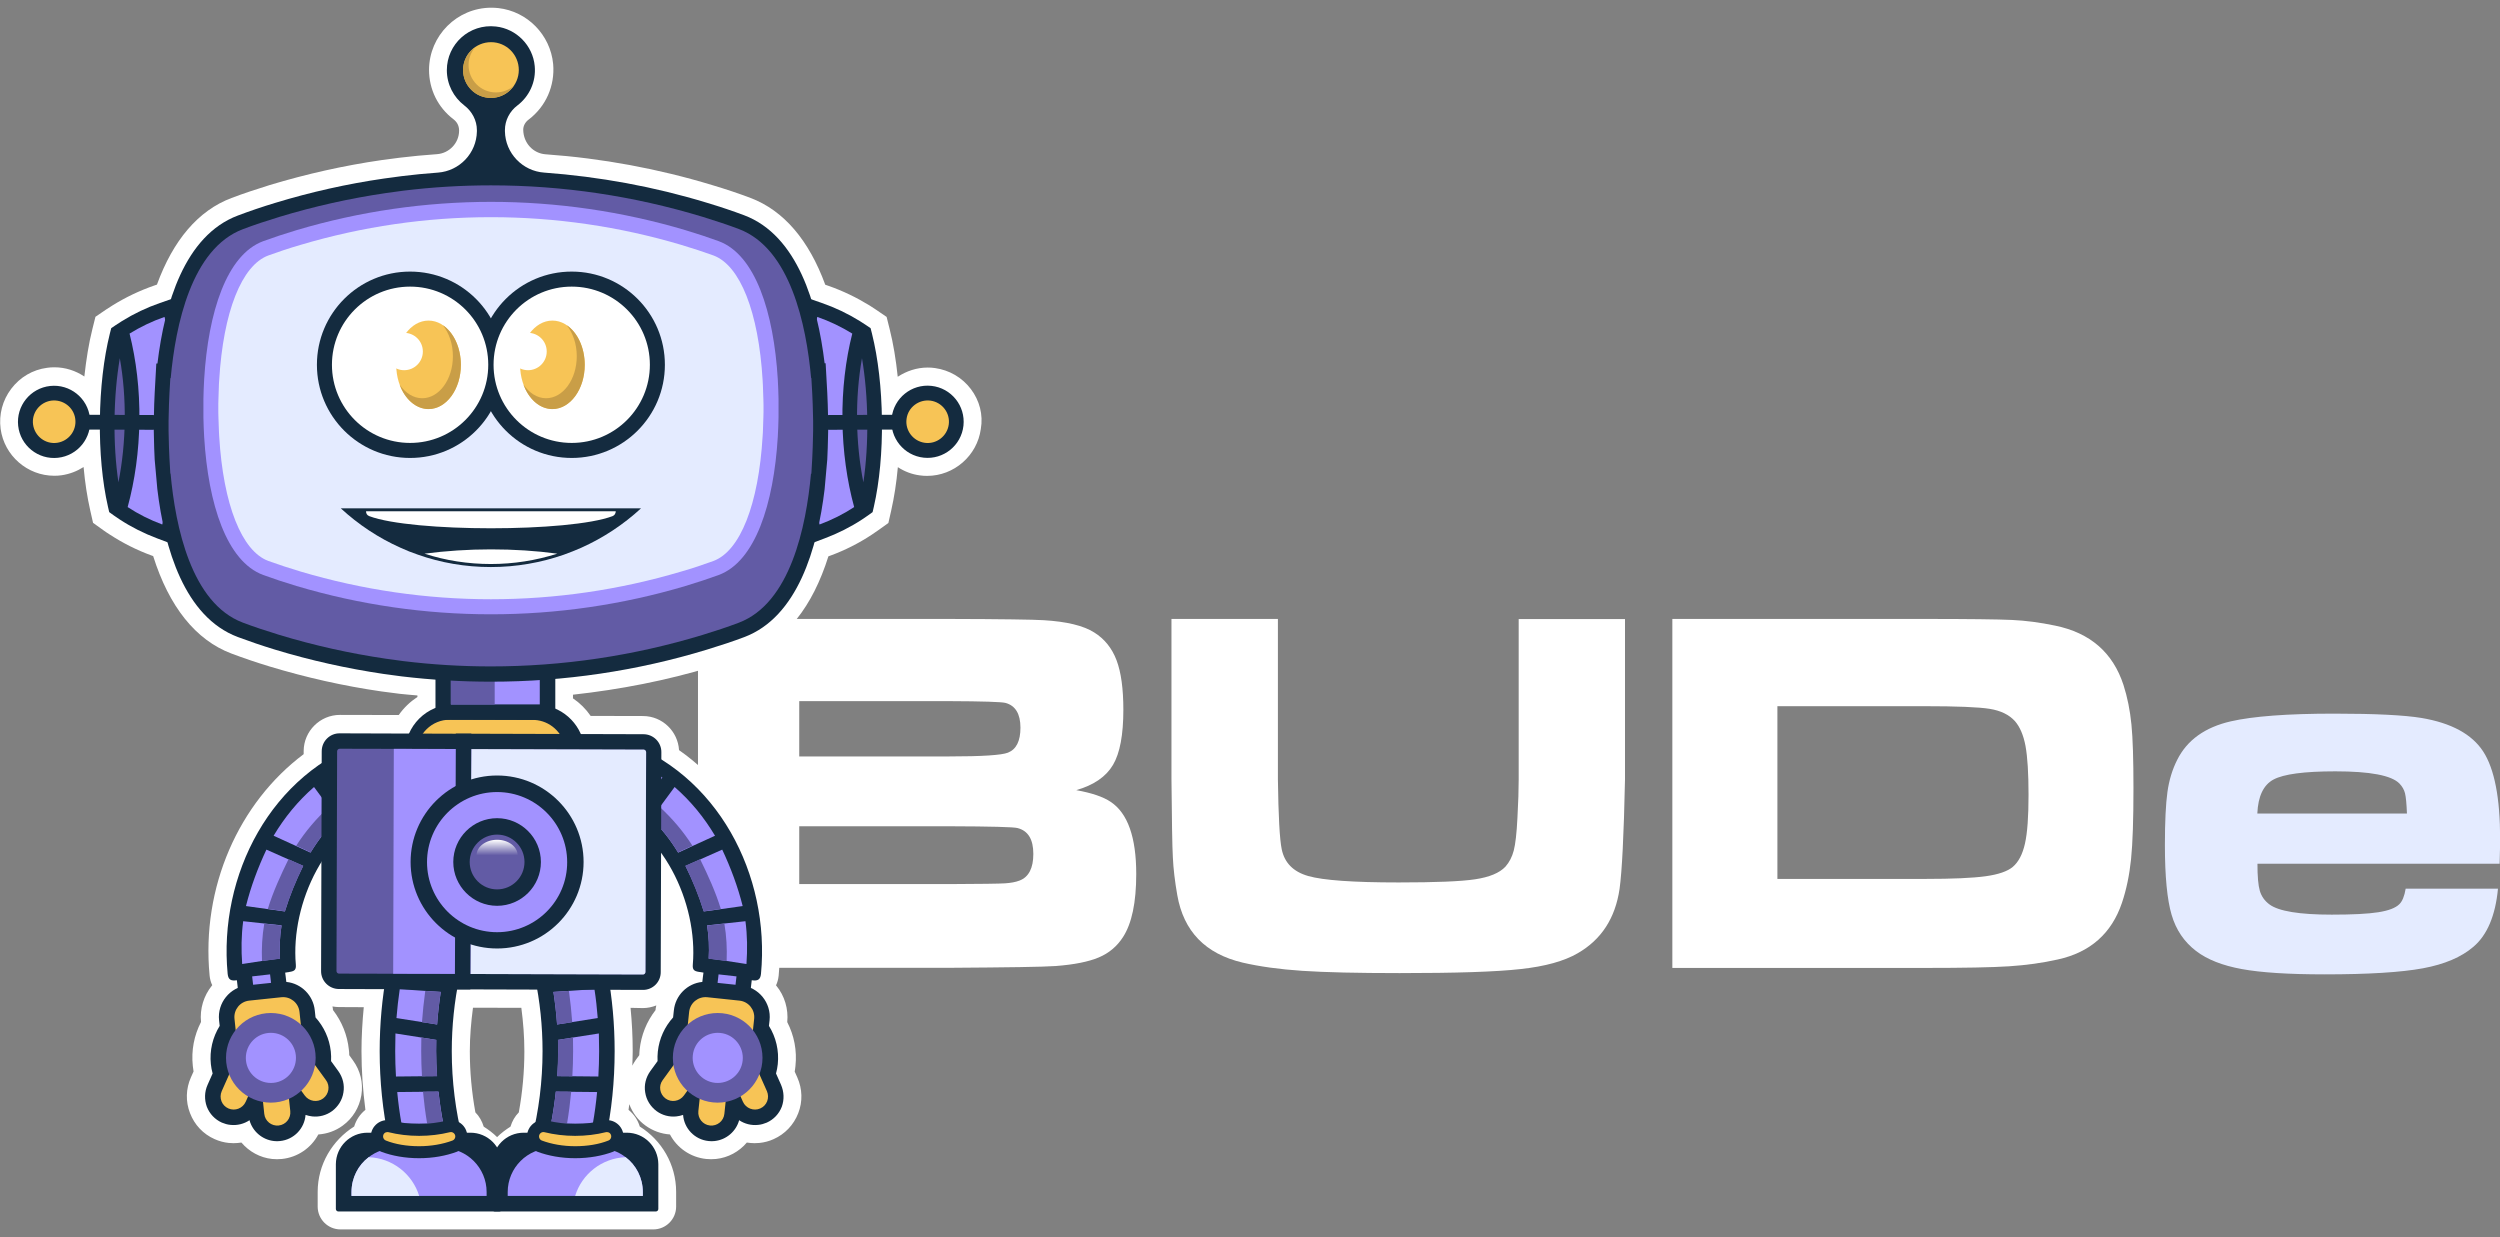 <svg width="198" height="98" viewBox="0 0 198 98" fill="none" xmlns="http://www.w3.org/2000/svg">
<rect x="0" y="0" width="198" height="98" fill="#808080" stroke="none"/>
<path d="M55.28 76.66V49.02H75.14C79.36 49.03 81.88 49.07 82.67 49.12C84.48 49.23 85.81 49.55 86.66 50.09C87.48 50.6 88.07 51.34 88.43 52.29C88.79 53.24 88.97 54.55 88.97 56.21C88.97 58.19 88.7 59.65 88.15 60.58C87.6 61.51 86.63 62.18 85.24 62.58C86.47 62.8 87.38 63.11 87.97 63.51C89.32 64.41 89.99 66.32 89.99 69.22C89.99 71.48 89.64 73.14 88.94 74.22C88.47 74.95 87.83 75.49 87.02 75.83C86.21 76.17 85.07 76.4 83.6 76.51C82.64 76.58 79.84 76.62 75.2 76.65H55.28V76.66ZM63.3 59.91H75.17C77.78 59.91 79.33 59.81 79.83 59.61C80.49 59.35 80.82 58.69 80.82 57.63C80.82 56.54 80.42 55.88 79.63 55.67C79.32 55.59 77.83 55.54 75.18 55.53H63.3V59.91ZM63.3 70.02H75.21C77.68 70.01 79.15 69.99 79.6 69.96C80.06 69.93 80.44 69.86 80.75 69.74C81.48 69.46 81.84 68.75 81.84 67.63C81.84 66.47 81.42 65.79 80.58 65.58C80.28 65.5 78.49 65.45 75.19 65.44H63.3V70.02Z" fill="white"/>
<path d="M92.79 49.02H101.21V61.72C101.25 64.64 101.35 66.48 101.51 67.25C101.73 68.33 102.42 69.04 103.61 69.38C104.79 69.72 107.18 69.89 110.77 69.89C113.69 69.89 115.71 69.81 116.83 69.64C117.96 69.47 118.76 69.14 119.23 68.64C119.54 68.29 119.76 67.86 119.89 67.36C120.02 66.86 120.12 66 120.18 64.79C120.25 63.55 120.28 62.53 120.28 61.73V49.03H128.7V61.73C128.61 66.14 128.46 69.03 128.27 70.4C127.93 72.72 126.83 74.42 124.95 75.5C123.88 76.12 122.38 76.54 120.43 76.75C118.49 76.97 115.29 77.07 110.85 77.07C107.52 77.07 104.94 77.01 103.14 76.89C101.33 76.77 99.76 76.55 98.42 76.24C95.46 75.54 93.74 73.76 93.24 70.89C93.05 69.8 92.93 68.8 92.89 67.91C92.84 67.02 92.81 64.95 92.78 61.71V49.02H92.79Z" fill="white"/>
<path d="M132.45 76.66V49.02H152.4C155.94 49.02 158.25 49.05 159.35 49.1C160.44 49.15 161.58 49.3 162.77 49.55C165.54 50.12 167.34 51.68 168.18 54.25C168.49 55.22 168.7 56.26 168.81 57.38C168.92 58.49 168.97 60.18 168.97 62.43C168.97 64.9 168.91 66.77 168.78 68.04C168.65 69.31 168.41 70.46 168.06 71.5C167.24 73.93 165.54 75.43 162.98 75.99C161.78 76.26 160.5 76.44 159.13 76.53C157.77 76.62 155.53 76.66 152.43 76.66H132.45ZM140.76 69.61H152.48C154.64 69.61 156.23 69.54 157.25 69.4C158.27 69.26 158.99 69.01 159.41 68.66C159.87 68.27 160.19 67.65 160.38 66.8C160.57 65.95 160.66 64.67 160.66 62.95C160.66 61.24 160.58 59.95 160.42 59.08C160.26 58.22 159.97 57.55 159.57 57.1C159.11 56.6 158.45 56.28 157.58 56.14C156.71 56 154.98 55.93 152.41 55.93H140.77V69.61H140.76Z" fill="white"/>
<path d="M190.53 70.38H197.84C197.64 72.51 196.99 74.05 195.9 74.98C194.95 75.8 193.62 76.37 191.89 76.69C190.16 77.01 187.57 77.17 184.11 77.17C181.26 77.17 179.07 77.03 177.55 76.75C176.02 76.47 174.82 76 173.93 75.32C172.99 74.6 172.34 73.65 171.99 72.45C171.64 71.26 171.46 69.42 171.46 66.93C171.46 65.07 171.53 63.67 171.66 62.73C171.79 61.79 172.05 60.94 172.43 60.19C173.21 58.62 174.63 57.6 176.68 57.13C178.43 56.73 181.16 56.52 184.86 56.52C188.13 56.52 190.43 56.64 191.77 56.86C194.15 57.26 195.78 58.15 196.67 59.52C197.56 60.89 198.01 63.2 198.01 66.43C198.01 66.74 198 67.4 197.97 68.41H178.79C178.79 69.41 178.85 70.12 178.98 70.56C179.11 70.99 179.36 71.35 179.74 71.63C180.47 72.17 182.12 72.44 184.68 72.44C186.31 72.44 187.54 72.38 188.36 72.25C189.18 72.12 189.73 71.91 190.03 71.61C190.26 71.39 190.43 70.98 190.53 70.38ZM190.63 64.43C190.6 63.66 190.55 63.13 190.48 62.84C190.41 62.55 190.26 62.29 190.04 62.06C189.41 61.41 187.71 61.09 184.96 61.09C182.49 61.09 180.86 61.31 180.06 61.74C179.26 62.17 178.84 63.07 178.78 64.43H190.63Z" fill="#E4EBFF"/>
<path d="M76.89 30.81C76.2 29.9 75.19 29.31 74.05 29.15C73.86 29.12 73.66 29.11 73.47 29.11C72.6 29.11 71.79 29.39 71.1 29.84C70.96 28.49 70.75 27.21 70.46 26.06L70.22 25.1L69.4 24.54C69.23 24.42 69.05 24.31 68.88 24.2C67.84 23.56 66.74 23.03 65.59 22.63L65.36 22.55C64.07 19.03 62.08 16.68 59.45 15.68C58.53 15.33 57.51 14.99 56.41 14.66C52.13 13.36 47.69 12.54 43.21 12.22C42.23 12.15 41.45 11.33 41.44 10.27C41.44 9.97 41.6 9.67 41.87 9.47C43.24 8.43 43.96 6.79 43.81 5.07C43.59 2.76 41.77 0.9 39.47 0.64C39.28 0.62 39.09 0.61 38.91 0.61C36.2 0.61 33.99 2.82 33.98 5.53C33.98 7.08 34.68 8.51 35.92 9.45C36.19 9.66 36.35 9.94 36.36 10.31V10.37C36.35 11.33 35.58 12.14 34.61 12.21C33.63 12.28 32.64 12.37 31.66 12.49C31.18 12.55 30.69 12.61 30.22 12.68C27.24 13.11 24.27 13.78 21.38 14.65C20.29 14.99 19.26 15.33 18.34 15.68C15.7 16.67 13.71 19.03 12.43 22.54L12.2 22.62C11.05 23.02 9.94 23.55 8.91 24.19C8.74 24.3 8.56 24.41 8.38 24.53L7.56 25.09L7.32 26.05C7.03 27.2 6.83 28.47 6.68 29.82C5.99 29.36 5.18 29.09 4.31 29.09C4.12 29.09 3.92 29.1 3.73 29.13C2.59 29.28 1.59 29.87 0.89 30.79C0.2 31.7 -0.1 32.83 0.05 33.97C0.34 36.09 2.17 37.68 4.3 37.68C4.49 37.68 4.69 37.67 4.88 37.64C5.51 37.55 6.1 37.32 6.62 36.99C6.73 38.22 6.91 39.38 7.15 40.44L7.37 41.41L8.18 41.99C8.35 42.11 8.52 42.23 8.7 42.34C9.73 43.01 10.82 43.56 11.96 43.98L12.13 44.04C13.39 48.04 15.49 50.69 18.33 51.76C19.23 52.1 20.25 52.45 21.37 52.79C24.25 53.66 27.22 54.33 30.2 54.76C30.62 54.82 31.08 54.88 31.66 54.95C32.12 55.01 32.59 55.03 33.06 55.08V55.2C32.48 55.58 31.98 56.06 31.58 56.63L26.92 56.62C25.35 56.62 24.06 57.9 24.05 59.48V59.73C18.93 63.57 15.93 70.24 16.6 77.26C16.63 77.55 16.7 77.81 16.81 78.03C16.81 78.04 16.8 78.04 16.79 78.05C16.13 78.87 15.82 79.89 15.92 80.94C15.37 82.01 15.14 83.2 15.27 84.42C15.29 84.57 15.31 84.72 15.33 84.86L15.12 85.33C14.72 86.23 14.69 87.24 15.05 88.16C15.4 89.08 16.09 89.82 17 90.22C17.36 90.38 17.73 90.48 18.11 90.52C18.24 90.53 18.37 90.54 18.5 90.54C18.71 90.54 18.91 90.52 19.12 90.49C19.73 91.21 20.6 91.69 21.55 91.79C21.68 91.8 21.81 91.81 21.94 91.81C22.07 91.81 22.2 91.8 22.33 91.79C23.58 91.66 24.65 90.91 25.21 89.85C25.91 89.8 26.57 89.57 27.14 89.15C27.94 88.57 28.46 87.71 28.62 86.74C28.78 85.76 28.54 84.79 27.96 83.99L27.66 83.57C27.66 83.42 27.65 83.28 27.63 83.13C27.51 81.98 27.08 80.91 26.37 79.99L26.36 79.86C26.35 79.81 26.34 79.76 26.33 79.71C26.5 79.74 26.67 79.76 26.84 79.76L28.81 79.77C28.7 80.93 28.63 82.09 28.63 83.25C28.63 84.81 28.74 86.36 28.94 87.9C28.52 88.24 28.21 88.69 28.05 89.22C26.32 90.31 25.16 92.22 25.16 94.4V95.56C25.16 96.56 25.97 97.37 26.97 97.37H39.34H39.37H51.74C52.74 97.37 53.55 96.56 53.55 95.56V94.4C53.55 92.21 52.39 90.3 50.67 89.22C50.51 88.69 50.2 88.24 49.78 87.9C49.8 87.75 49.82 87.6 49.84 87.45C50.09 88.13 50.53 88.72 51.13 89.15C51.7 89.56 52.36 89.8 53.06 89.85C53.62 90.91 54.68 91.66 55.93 91.79C56.06 91.8 56.19 91.81 56.32 91.81C56.45 91.81 56.58 91.8 56.71 91.79C57.67 91.69 58.54 91.21 59.15 90.49C59.35 90.52 59.56 90.54 59.77 90.54C59.9 90.54 60.03 90.53 60.16 90.52C60.54 90.48 60.92 90.38 61.27 90.22C62.17 89.82 62.86 89.09 63.22 88.17C63.58 87.25 63.55 86.24 63.15 85.34L62.94 84.87C62.96 84.73 62.99 84.58 63 84.43C63.13 83.21 62.9 82.02 62.35 80.95C62.45 79.91 62.15 78.88 61.48 78.06C61.48 78.05 61.47 78.05 61.46 78.04C61.57 77.81 61.64 77.55 61.67 77.27C62.36 70.05 59.17 63.18 53.78 59.41C53.69 57.92 52.46 56.72 50.94 56.71L46.78 56.7C46.4 56.15 45.93 55.68 45.38 55.31V55.02C49.1 54.61 52.78 53.9 56.37 52.81C57.49 52.47 58.51 52.12 59.41 51.78C62.25 50.71 64.35 48.07 65.61 44.06L65.78 44C66.92 43.58 68.01 43.03 69.04 42.35C69.21 42.24 69.38 42.12 69.55 42L70.36 41.42L70.58 40.45C70.82 39.39 71 38.23 71.11 37C71.63 37.34 72.22 37.57 72.85 37.65C73.05 37.68 73.24 37.69 73.43 37.69C75.56 37.69 77.39 36.09 77.68 33.98C77.88 32.85 77.58 31.72 76.89 30.81ZM41.09 88.1C40.78 88.41 40.56 88.8 40.43 89.23C40.05 89.47 39.69 89.74 39.37 90.06C39.05 89.74 38.69 89.47 38.31 89.23C38.18 88.8 37.96 88.41 37.65 88.1C37.36 86.5 37.21 84.88 37.21 83.26C37.21 82.1 37.31 80.95 37.46 79.81L41.29 79.82C41.44 80.96 41.53 82.11 41.53 83.26C41.53 84.88 41.38 86.5 41.09 88.1ZM50.91 79.84C51.29 79.84 51.65 79.76 51.98 79.63C51.97 79.71 51.94 79.79 51.93 79.87L51.92 80C51.21 80.91 50.78 81.99 50.66 83.13C50.64 83.28 50.64 83.43 50.63 83.57L50.33 83.98C50.23 84.11 50.16 84.26 50.08 84.4C50.09 84.01 50.11 83.63 50.11 83.24C50.11 82.1 50.05 80.96 49.94 79.82L50.91 79.84Z" fill="white"/>
<path d="M47.56 63.87C52.5 65.48 55.29 71.56 54.87 76.4C54.84 76.79 54.96 76.91 55.33 76.97C56.66 77.16 58.24 77.49 59.58 77.64C59.98 77.69 60.22 77.62 60.27 77.13C61.01 69.34 56.86 61.19 49.09 58.6C47.88 58.2 46.03 59.02 45.68 60.43C45.33 61.84 46.21 63.43 47.56 63.87Z" fill="#142B3F"/>
<path d="M59.12 76.35C59.2 75.21 59.19 74.1 59.04 72.96C58.51 73.02 57.89 73.08 57.38 73.14C56.87 73.2 56.48 73.24 56 73.29C56.14 74.17 56.18 75.03 56.13 75.92C56.62 75.98 57.06 76.03 57.56 76.11C58.06 76.19 58.61 76.27 59.12 76.35Z" fill="#A292FF"/>
<path d="M56.63 66.19C55.75 64.72 54.72 63.46 53.43 62.33C53.09 62.8 52.59 63.47 52.28 63.89C51.97 64.31 51.86 64.47 51.58 64.84C52.42 65.65 53.1 66.53 53.71 67.53C54.15 67.33 54.4 67.21 54.88 66.99C55.37 66.76 56.1 66.43 56.63 66.19Z" fill="#A292FF"/>
<path d="M58.82 71.76C58.43 70.21 57.88 68.74 57.2 67.29C56.67 67.52 55.97 67.84 55.49 68.05C55.01 68.27 54.74 68.38 54.29 68.58C54.87 69.75 55.36 70.94 55.74 72.19C56.23 72.12 56.6 72.07 57.11 72C57.62 71.93 58.28 71.84 58.82 71.76Z" fill="#A292FF"/>
<path d="M52.46 61.58C51.3 60.79 50.09 60.22 48.76 59.76C48.75 59.75 48.73 59.75 48.71 59.75C47.81 59.6 47.18 59.96 46.83 60.8V60.81C46.69 61.71 47.05 62.34 47.89 62.69C47.93 62.7 47.99 62.72 48.03 62.73C48.99 63.04 49.84 63.47 50.65 64.06C50.92 63.7 51.04 63.53 51.34 63.11C51.65 62.69 52.13 62.04 52.46 61.58Z" fill="#A292FF"/>
<path d="M50.66 64.04C50.88 63.73 51.11 63.43 51.33 63.12C49.96 62.1 48.51 61.37 46.89 60.81C46.87 60.8 46.85 60.8 46.83 60.79C46.69 61.69 47.05 62.32 47.89 62.67C47.93 62.68 47.99 62.7 48.03 62.71C49 63.03 49.83 63.46 50.66 64.04Z" fill="#625BA5"/>
<path d="M53.7 67.51C54.08 67.33 54.46 67.16 54.84 66.98C54.1 65.83 53.25 64.83 52.24 63.9C52.02 64.21 51.79 64.51 51.57 64.82C52.41 65.64 53.09 66.52 53.7 67.51Z" fill="#625BA5"/>
<path d="M55.73 72.18C56.18 72.11 56.64 72.06 57.09 71.99C56.67 70.62 56.08 69.34 55.45 68.05C55.06 68.22 54.67 68.4 54.28 68.57C54.85 69.74 55.34 70.94 55.73 72.18Z" fill="#625BA5"/>
<path d="M57.55 76.12C57.59 75.12 57.54 74.14 57.37 73.15C56.91 73.2 56.46 73.26 56 73.3C56.14 74.18 56.18 75.04 56.12 75.93C56.6 75.99 57.08 76.05 57.55 76.12Z" fill="#625BA5"/>
<path d="M55.8 76.38C55.71 77.03 55.63 77.67 55.56 78.32C56.84 78.45 58.13 78.6 59.41 78.75C59.48 78.07 59.57 77.4 59.65 76.73C58.37 76.6 57.08 76.47 55.8 76.38Z" fill="#142B3F"/>
<path d="M56.91 77.17C56.85 77.59 56.82 78.02 56.77 78.45C57.24 78.5 57.72 78.55 58.19 78.61C58.24 78.18 58.27 77.75 58.33 77.33C57.86 77.27 57.38 77.22 56.91 77.17Z" fill="#A292FF"/>
<path d="M61.86 85.92L61.46 85.02C61.53 84.78 61.57 84.53 61.6 84.28C61.71 83.21 61.46 82.15 60.9 81.25L60.95 80.81C61.1 79.43 60.09 78.18 58.7 78.04L56.14 77.77C55.96 77.75 55.78 77.75 55.61 77.77C54.43 77.89 53.49 78.84 53.37 80.02L53.31 80.58C52.65 81.31 52.21 82.25 52.1 83.28C52.07 83.54 52.07 83.79 52.08 84.04C51.77 84.47 51.5 84.84 51.5 84.84C51.15 85.33 51 85.93 51.1 86.52C51.19 87.12 51.52 87.64 52 88C52.45 88.33 53.01 88.48 53.57 88.42C53.75 88.4 53.93 88.36 54.1 88.3C54.18 89.37 55.02 90.26 56.12 90.37C56.28 90.39 56.44 90.39 56.6 90.37C57.53 90.27 58.3 89.6 58.54 88.72C58.97 89.01 59.5 89.15 60.05 89.09C60.29 89.07 60.51 89 60.73 88.91C61.28 88.66 61.7 88.22 61.92 87.65C62.12 87.09 62.1 86.48 61.86 85.92Z" fill="#142B3F"/>
<path d="M60.74 86.42L59.64 83.95L59.37 84.07L59.73 80.68C59.8 79.97 59.29 79.33 58.57 79.25L56.01 78.98C55.3 78.91 54.66 79.42 54.58 80.14L54.23 83.47L54.07 83.36L52.48 85.55C52.14 86.01 52.25 86.66 52.71 87C53.17 87.34 53.82 87.23 54.16 86.77L55.66 84.71L55.31 88C55.25 88.57 55.66 89.08 56.23 89.14C56.8 89.2 57.31 88.79 57.37 88.22L57.73 84.77L58.84 87.26C59.07 87.78 59.69 88.02 60.21 87.79C60.74 87.56 60.97 86.95 60.74 86.42Z" fill="#F7C456"/>
<path d="M56.84 87.33C58.801 87.33 60.39 85.741 60.39 83.78C60.39 81.819 58.801 80.23 56.84 80.23C54.879 80.23 53.29 81.819 53.29 83.78C53.29 85.741 54.879 87.33 56.84 87.33Z" fill="#625BA5"/>
<path d="M56.64 85.76C55.55 85.65 54.76 84.67 54.87 83.58C54.98 82.49 55.96 81.7 57.05 81.81C58.14 81.92 58.93 82.9 58.82 83.99C58.71 85.08 57.73 85.87 56.64 85.76Z" fill="#A292FF"/>
<path d="M30.74 63.87C25.8 65.48 23.01 71.56 23.43 76.4C23.46 76.79 23.34 76.91 22.97 76.97C21.64 77.16 20.06 77.49 18.72 77.64C18.32 77.69 18.08 77.62 18.03 77.13C17.29 69.34 21.44 61.19 29.21 58.6C30.42 58.2 32.27 59.02 32.62 60.43C32.97 61.84 32.09 63.43 30.74 63.87Z" fill="#142B3F"/>
<path d="M19.18 76.35C19.1 75.21 19.11 74.1 19.26 72.96C19.79 73.02 20.41 73.08 20.92 73.14C21.43 73.2 21.82 73.24 22.3 73.29C22.16 74.17 22.12 75.03 22.17 75.92C21.68 75.98 21.24 76.03 20.74 76.11C20.24 76.19 19.69 76.27 19.18 76.35Z" fill="#A292FF"/>
<path d="M21.67 66.19C22.55 64.72 23.58 63.46 24.87 62.33C25.21 62.8 25.71 63.47 26.02 63.89C26.33 64.31 26.44 64.47 26.72 64.84C25.88 65.65 25.2 66.53 24.59 67.53C24.15 67.33 23.9 67.21 23.42 66.99C22.93 66.76 22.2 66.43 21.67 66.19Z" fill="#A292FF"/>
<path d="M19.48 71.76C19.87 70.21 20.42 68.74 21.1 67.29C21.63 67.52 22.33 67.84 22.81 68.05C23.29 68.27 23.56 68.38 24.01 68.58C23.43 69.75 22.94 70.94 22.56 72.19C22.07 72.12 21.7 72.07 21.19 72C20.68 71.93 20.02 71.84 19.48 71.76Z" fill="#A292FF"/>
<path d="M25.83 61.58C26.99 60.79 28.2 60.22 29.53 59.76C29.54 59.75 29.56 59.75 29.58 59.75C30.48 59.6 31.11 59.96 31.46 60.8V60.81C31.6 61.71 31.24 62.34 30.4 62.69C30.36 62.7 30.3 62.72 30.26 62.73C29.3 63.04 28.45 63.47 27.64 64.06C27.37 63.7 27.25 63.53 26.95 63.11C26.65 62.69 26.17 62.04 25.83 61.58Z" fill="#A292FF"/>
<path d="M27.64 64.04C27.42 63.73 27.19 63.43 26.97 63.12C28.34 62.1 29.79 61.37 31.41 60.81C31.43 60.8 31.45 60.8 31.47 60.79C31.61 61.69 31.25 62.32 30.41 62.67C30.37 62.68 30.31 62.7 30.27 62.71C29.3 63.03 28.46 63.46 27.64 64.04Z" fill="#625BA5"/>
<path d="M24.6 67.51C24.22 67.33 23.84 67.16 23.46 66.98C24.2 65.83 25.05 64.83 26.06 63.9C26.28 64.21 26.51 64.51 26.73 64.82C25.89 65.64 25.21 66.52 24.6 67.51Z" fill="#625BA5"/>
<path d="M22.57 72.18C22.12 72.11 21.66 72.06 21.21 71.99C21.63 70.62 22.22 69.34 22.85 68.05C23.24 68.22 23.63 68.4 24.02 68.57C23.45 69.74 22.95 70.94 22.57 72.18Z" fill="#625BA5"/>
<path d="M20.75 76.12C20.71 75.12 20.76 74.14 20.93 73.15C21.39 73.2 21.84 73.26 22.3 73.3C22.16 74.18 22.12 75.04 22.18 75.93C21.69 75.99 21.22 76.05 20.75 76.12Z" fill="#625BA5"/>
<path d="M22.5 76.38C22.59 77.03 22.67 77.67 22.74 78.32C21.46 78.45 20.17 78.6 18.89 78.75C18.82 78.07 18.73 77.4 18.65 76.73C19.93 76.6 21.22 76.47 22.5 76.38Z" fill="#142B3F"/>
<path d="M21.39 77.17C21.45 77.59 21.48 78.02 21.53 78.45C21.06 78.5 20.58 78.55 20.11 78.61C20.06 78.18 20.03 77.75 19.97 77.33C20.44 77.27 20.92 77.22 21.39 77.17Z" fill="#A292FF"/>
<path d="M16.44 85.92L16.84 85.02C16.77 84.78 16.73 84.53 16.7 84.28C16.59 83.21 16.84 82.15 17.4 81.25L17.35 80.81C17.2 79.43 18.21 78.18 19.6 78.04L22.16 77.77C22.34 77.75 22.52 77.75 22.69 77.77C23.87 77.89 24.81 78.84 24.93 80.02L24.99 80.58C25.65 81.31 26.09 82.25 26.2 83.28C26.23 83.54 26.23 83.79 26.22 84.04C26.53 84.47 26.8 84.84 26.8 84.84C27.15 85.33 27.3 85.93 27.2 86.52C27.11 87.12 26.78 87.64 26.3 88C25.85 88.33 25.29 88.48 24.73 88.42C24.55 88.4 24.37 88.36 24.2 88.3C24.12 89.37 23.28 90.26 22.18 90.37C22.02 90.39 21.86 90.39 21.7 90.37C20.77 90.27 20 89.6 19.76 88.72C19.33 89.01 18.8 89.15 18.25 89.09C18.01 89.07 17.79 89 17.57 88.91C17.02 88.66 16.6 88.22 16.38 87.65C16.18 87.09 16.19 86.48 16.44 85.92Z" fill="#142B3F"/>
<path d="M17.56 86.42L18.66 83.95L18.93 84.07L18.57 80.68C18.5 79.97 19.01 79.33 19.73 79.25L22.29 78.98C23 78.91 23.64 79.42 23.72 80.14L24.07 83.47L24.23 83.36L25.82 85.55C26.16 86.01 26.05 86.66 25.59 87C25.13 87.34 24.48 87.23 24.14 86.77L22.64 84.71L22.99 88C23.05 88.57 22.64 89.08 22.07 89.14C21.5 89.2 20.99 88.79 20.93 88.22L20.57 84.77L19.46 87.26C19.23 87.78 18.61 88.02 18.09 87.79C17.56 87.56 17.33 86.95 17.56 86.42Z" fill="#F7C456"/>
<path d="M21.45 87.33C23.41 87.33 25 85.741 25 83.78C25 81.819 23.41 80.23 21.45 80.23C19.489 80.23 17.9 81.819 17.9 83.78C17.9 85.741 19.489 87.33 21.45 87.33Z" fill="#625BA5"/>
<path d="M21.66 85.76C22.75 85.65 23.54 84.67 23.43 83.58C23.32 82.49 22.34 81.7 21.25 81.81C20.16 81.92 19.37 82.9 19.48 83.99C19.59 85.08 20.57 85.87 21.66 85.76Z" fill="#A292FF"/>
<path d="M36.38 77.42C35.99 79.3 35.78 81.25 35.78 83.25C35.78 85.65 36.08 87.99 36.64 90.22H30.78C30.31 87.97 30.07 85.64 30.07 83.25C30.07 81.13 30.26 79.05 30.63 77.03L36.38 77.42Z" fill="#142B3F"/>
<path d="M31.3 83.25C31.3 83.92 31.32 84.59 31.36 85.26L33.41 85.24L34.61 85.23C34.57 84.57 34.54 83.91 34.54 83.25C34.54 82.96 34.55 82.66 34.55 82.36L33.36 82.17L31.32 81.85C31.31 82.33 31.3 82.79 31.3 83.25Z" fill="#A292FF"/>
<path d="M31.4 80.63L33.43 80.95L34.62 81.14C34.68 80.28 34.78 79.41 34.91 78.56L33.68 78.48L31.66 78.34C31.55 79.1 31.46 79.86 31.4 80.63Z" fill="#A292FF"/>
<path d="M31.46 86.49C31.54 87.33 31.65 88.17 31.8 89H35.11C34.95 88.16 34.82 87.31 34.73 86.46L33.51 86.47L31.46 86.49Z" fill="#A292FF"/>
<path d="M34.72 86.45L33.5 86.46C33.58 87.31 33.69 88.16 33.83 88.99H35.1C34.94 88.16 34.82 87.31 34.72 86.45Z" fill="#625BA5"/>
<path d="M34.62 81.14C34.68 80.28 34.78 79.41 34.91 78.56L33.68 78.48C33.57 79.3 33.48 80.12 33.42 80.96L34.62 81.14Z" fill="#625BA5"/>
<path d="M33.36 83.25C33.36 83.92 33.38 84.58 33.42 85.24L34.62 85.23C34.58 84.57 34.55 83.91 34.55 83.25C34.55 82.96 34.56 82.66 34.56 82.36L33.37 82.17C33.36 82.54 33.36 82.89 33.36 83.25Z" fill="#625BA5"/>
<path d="M29.1 89.71H37.26C38.64 89.71 39.75 90.83 39.75 92.2V95.75C39.75 95.86 39.66 95.95 39.55 95.95H26.8C26.69 95.95 26.6 95.86 26.6 95.75V92.2C26.61 90.82 27.73 89.71 29.1 89.71Z" fill="#142B3F"/>
<path d="M27.84 94.41V94.72H38.54V94.41C38.54 92.49 36.98 90.93 35.06 90.93H31.31C30.52 90.93 29.78 91.2 29.2 91.65C28.37 92.28 27.84 93.28 27.84 94.41Z" fill="#A292FF"/>
<path d="M29.37 90.01C29.37 90.55 29.7 91.03 30.2 91.22C31.05 91.54 32.08 91.73 33.19 91.73C34.3 91.73 35.32 91.54 36.18 91.22C36.68 91.03 37.01 90.54 37.01 90.01C37.01 89.16 36.21 88.54 35.39 88.75C34.72 88.92 33.97 89.01 33.19 89.01C32.4 89.01 31.66 88.92 30.99 88.75C30.16 88.55 29.37 89.17 29.37 90.01Z" fill="#142B3F"/>
<path d="M33.19 90.78C34.15 90.78 35.06 90.62 35.84 90.33C35.97 90.28 36.06 90.15 36.06 90.01C36.06 89.8 35.88 89.66 35.72 89.66C35.69 89.66 35.66 89.66 35.63 89.67C34.86 89.86 34.04 89.96 33.2 89.96C32.35 89.96 31.53 89.86 30.77 89.67C30.74 89.66 30.71 89.66 30.68 89.66C30.51 89.66 30.34 89.79 30.34 90.01C30.34 90.15 30.43 90.28 30.56 90.33C31.31 90.63 32.23 90.78 33.19 90.78Z" fill="#F7C456"/>
<path d="M27.84 94.41V94.72H33.2C32.67 92.99 31.09 91.72 29.2 91.65C28.37 92.28 27.84 93.28 27.84 94.41Z" fill="#E4EBFF"/>
<path d="M42.37 77.42C42.76 79.3 42.97 81.25 42.97 83.25C42.97 85.65 42.67 87.99 42.11 90.22H47.97C48.44 87.97 48.68 85.64 48.68 83.25C48.68 81.13 48.49 79.05 48.12 77.03L42.37 77.42Z" fill="#142B3F"/>
<path d="M47.45 83.25C47.45 83.92 47.43 84.59 47.39 85.26L45.34 85.24L44.14 85.23C44.18 84.57 44.21 83.91 44.21 83.25C44.21 82.96 44.2 82.66 44.2 82.36L45.39 82.17L47.43 81.85C47.44 82.33 47.45 82.79 47.45 83.25Z" fill="#A292FF"/>
<path d="M47.34 80.63L45.31 80.95L44.12 81.14C44.06 80.28 43.96 79.41 43.83 78.56L45.06 78.48L47.08 78.34C47.2 79.1 47.28 79.86 47.34 80.63Z" fill="#A292FF"/>
<path d="M47.29 86.49C47.21 87.33 47.1 88.17 46.95 89H43.64C43.8 88.16 43.93 87.31 44.02 86.46L45.24 86.47L47.29 86.49Z" fill="#A292FF"/>
<path d="M44.02 86.45L45.24 86.46C45.16 87.31 45.05 88.16 44.91 88.99H43.64C43.81 88.16 43.93 87.31 44.02 86.45Z" fill="#625BA5"/>
<path d="M44.12 81.14C44.06 80.28 43.96 79.41 43.83 78.56L45.06 78.48C45.17 79.3 45.26 80.12 45.32 80.96L44.12 81.14Z" fill="#625BA5"/>
<path d="M45.39 83.25C45.39 83.92 45.37 84.58 45.33 85.24L44.13 85.23C44.17 84.57 44.2 83.91 44.2 83.25C44.2 82.96 44.19 82.66 44.19 82.36L45.38 82.17C45.39 82.54 45.39 82.89 45.39 83.25Z" fill="#625BA5"/>
<path d="M49.64 89.71H41.48C40.1 89.71 38.99 90.83 38.99 92.2V95.75C38.99 95.86 39.08 95.95 39.19 95.95H51.94C52.05 95.95 52.14 95.86 52.14 95.75V92.2C52.13 90.82 51.02 89.71 49.64 89.71Z" fill="#142B3F"/>
<path d="M50.91 94.41V94.72H40.21V94.41C40.21 92.49 41.77 90.93 43.69 90.93H47.44C48.23 90.93 48.97 91.2 49.55 91.65C50.38 92.28 50.91 93.28 50.91 94.41Z" fill="#A292FF"/>
<path d="M49.38 90.01C49.38 90.55 49.05 91.03 48.55 91.22C47.7 91.54 46.67 91.73 45.56 91.73C44.45 91.73 43.43 91.54 42.57 91.22C42.07 91.03 41.74 90.54 41.74 90.01C41.74 89.16 42.54 88.54 43.36 88.75C44.03 88.92 44.78 89.01 45.56 89.01C46.35 89.01 47.09 88.92 47.76 88.75C48.58 88.55 49.38 89.17 49.38 90.01Z" fill="#142B3F"/>
<path d="M45.56 90.78C44.6 90.78 43.69 90.62 42.91 90.33C42.78 90.28 42.69 90.15 42.69 90.01C42.69 89.8 42.87 89.66 43.03 89.66C43.06 89.66 43.09 89.66 43.12 89.67C43.89 89.86 44.71 89.96 45.55 89.96C46.4 89.96 47.22 89.86 47.98 89.67C48.01 89.66 48.04 89.66 48.07 89.66C48.24 89.66 48.41 89.79 48.41 90.01C48.41 90.15 48.32 90.28 48.19 90.33C47.44 90.63 46.52 90.78 45.56 90.78Z" fill="#F7C456"/>
<path d="M50.91 94.41V94.72H45.55C46.08 92.99 47.66 91.72 49.55 91.65C50.38 92.28 50.91 93.28 50.91 94.41Z" fill="#E4EBFF"/>
<path d="M46.28 59.11L45.05 59.16L33.3 59.61L32.07 59.66V59.63C32.08 57.5 33.8 55.79 35.93 55.79L42.48 55.81C44.41 55.82 46.01 57.25 46.28 59.11Z" fill="#142B3F"/>
<path d="M44.76 59.14L33.01 59.59C33.02 58.15 34.2 56.99 35.64 57L42.19 57.02C42.24 57.02 42.29 57.02 42.34 57.02C43.55 57.09 44.53 57.99 44.76 59.14Z" fill="#F7C456"/>
<path d="M43.98 51.67V56.3C43.98 56.69 43.66 57.01 43.27 57.01H35.2C34.81 57.01 34.49 56.69 34.49 56.3V52.83L35.71 52.68L42.76 51.82L43.98 51.67Z" fill="#142B3F"/>
<path d="M42.75 51.82V55.79H35.71V52.69L39.18 52.26L42.75 51.82Z" fill="#A292FF"/>
<path d="M39.18 52.26V55.79H35.71V52.69L39.18 52.26Z" fill="#625BA5"/>
<path d="M50.91 78.4L37.25 78.36H36.03L26.85 78.33C26.06 78.33 25.42 77.69 25.43 76.9L25.48 59.5C25.48 58.71 26.12 58.07 26.91 58.08L36.1 58.11H37.32L50.96 58.15C51.75 58.15 52.39 58.79 52.38 59.58L52.33 76.98C52.34 77.77 51.7 78.41 50.91 78.4Z" fill="#142B3F"/>
<path d="M51.12 76.98C51.12 77.09 51.03 77.19 50.91 77.18L31.14 77.12L26.85 77.11C26.84 77.11 26.84 77.11 26.83 77.11C26.74 77.1 26.65 77.02 26.65 76.91L26.7 59.51C26.7 59.44 26.73 59.39 26.76 59.36C26.79 59.33 26.84 59.3 26.91 59.3L31.2 59.31L50.98 59.37C50.99 59.37 50.99 59.37 51 59.37C51.09 59.38 51.18 59.46 51.18 59.57L51.12 76.98Z" fill="#625BA5"/>
<path d="M51.12 76.98C51.12 77.09 51.03 77.19 50.91 77.18L37.25 77.14L37.32 59.33L50.97 59.37C50.98 59.37 50.98 59.37 50.99 59.37C51.08 59.38 51.17 59.46 51.17 59.57L51.12 76.98Z" fill="#E4EBFF"/>
<path d="M37.25 77.14L36.03 77.13L31.14 77.12L31.19 59.31L36.1 59.32L37.32 59.33L37.25 77.14Z" fill="#A292FF"/>
<path d="M37.25 78.36H36.02L36.03 77.13L36.1 59.32V58.1H37.33L37.32 59.33L37.25 77.14V78.36Z" fill="#142B3F"/>
<path d="M39.37 75.12C35.59 75.12 32.52 72.05 32.52 68.27C32.52 64.49 35.59 61.42 39.37 61.42C43.15 61.42 46.22 64.49 46.22 68.27C46.22 72.05 43.15 75.12 39.37 75.12Z" fill="#142B3F"/>
<path d="M39.37 73.83C36.31 73.83 33.82 71.34 33.82 68.28C33.82 65.22 36.31 62.73 39.37 62.73C42.43 62.73 44.92 65.22 44.92 68.28C44.93 71.33 42.44 73.83 39.37 73.83Z" fill="#A292FF"/>
<path d="M39.37 71.74C37.46 71.74 35.9 70.18 35.9 68.27C35.9 66.36 37.46 64.8 39.37 64.8C41.28 64.8 42.84 66.36 42.84 68.27C42.84 70.18 41.29 71.74 39.37 71.74Z" fill="#142B3F"/>
<path d="M39.37 70.44C40.569 70.44 41.54 69.468 41.54 68.27C41.54 67.072 40.569 66.1 39.37 66.1C38.172 66.1 37.2 67.072 37.2 68.27C37.2 69.468 38.172 70.44 39.37 70.44Z" fill="#625BA5"/>
<path d="M39.37 68.99C40.27 68.99 41 68.435 41 67.75C41 67.065 40.27 66.51 39.37 66.51C38.47 66.51 37.74 67.065 37.74 67.75C37.74 68.435 38.47 68.99 39.37 68.99Z" fill="url(#paint0_linear_65934_1043)"/>
<path d="M63.6 24.8C62.88 27.47 62.52 30.35 62.56 33.35C62.59 36.36 63.01 39.23 63.79 41.88L64.14 43.08L65.31 42.64C66.35 42.25 67.35 41.75 68.28 41.14C68.43 41.04 68.59 40.93 68.75 40.82L69.11 40.56L69.21 40.13C69.66 38.15 69.88 35.78 69.85 33.27C69.82 30.76 69.55 28.39 69.06 26.42L68.95 25.99L68.58 25.74C68.42 25.63 68.26 25.53 68.1 25.43C67.15 24.84 66.14 24.36 65.1 24L63.92 23.59L63.6 24.8Z" fill="#142B3F"/>
<path d="M63.73 33.34C63.7 30.37 64.06 27.57 64.73 25.1C65.71 25.44 66.64 25.89 67.5 26.42C66.97 28.52 66.69 30.85 66.72 33.3C66.75 35.75 67.08 38.07 67.65 40.16C66.8 40.72 65.88 41.18 64.91 41.54C64.19 39.1 63.76 36.3 63.73 33.34Z" fill="#A292FF"/>
<path d="M67.879 33.29C67.859 31.6 67.989 29.95 68.269 28.37C68.519 29.84 68.669 31.51 68.689 33.28C68.709 35.05 68.599 36.72 68.379 38.2C68.069 36.63 67.899 34.98 67.879 33.29Z" fill="#625BA5"/>
<path d="M65.64 32.87L71.14 32.85L71.15 34.02L65.64 34.04C65.61 34.04 65.59 34.04 65.56 34.03C65.28 33.99 65.06 33.75 65.05 33.45C65.06 33.14 65.32 32.88 65.64 32.87Z" fill="#142B3F"/>
<path d="M76.306 33.711C76.475 32.141 75.34 30.73 73.769 30.561C72.199 30.391 70.788 31.527 70.619 33.097C70.449 34.668 71.585 36.078 73.155 36.248C74.726 36.417 76.136 35.281 76.306 33.711Z" fill="#142B3F"/>
<path d="M73.7 31.73C74.62 31.86 75.27 32.71 75.14 33.63C75.01 34.55 74.16 35.2 73.24 35.07C72.32 34.94 71.67 34.09 71.8 33.17C71.92 32.26 72.77 31.61 73.7 31.73Z" fill="#F7C456"/>
<path d="M14.16 24.8C14.88 27.47 15.24 30.35 15.2 33.35C15.17 36.36 14.75 39.23 13.97 41.88L13.62 43.08L12.45 42.64C11.41 42.25 10.41 41.75 9.48 41.14C9.33 41.04 9.17 40.93 9.01 40.82L8.65 40.56L8.55 40.13C8.1 38.15 7.88 35.78 7.91 33.27C7.94 30.76 8.21 28.39 8.7 26.42L8.81 25.99L9.18 25.74C9.34 25.63 9.5 25.53 9.66 25.43C10.61 24.84 11.62 24.36 12.66 24L13.84 23.59L14.16 24.8Z" fill="#142B3F"/>
<path d="M14.03 33.34C14.06 30.37 13.7 27.57 13.03 25.1C12.05 25.44 11.12 25.89 10.26 26.42C10.79 28.52 11.07 30.85 11.04 33.3C11.01 35.75 10.68 38.07 10.11 40.16C10.96 40.72 11.88 41.18 12.85 41.54C13.58 39.1 14 36.3 14.03 33.34Z" fill="#A292FF"/>
<path d="M9.88 33.29C9.9 31.6 9.77 29.95 9.49 28.37C9.24 29.84 9.09 31.51 9.07 33.28C9.05 35.05 9.16 36.72 9.38 38.2C9.69 36.63 9.86 34.98 9.88 33.29Z" fill="#625BA5"/>
<path d="M12.12 32.87L6.62 32.85L6.61 34.02L12.12 34.04C12.15 34.04 12.17 34.04 12.2 34.03C12.48 33.99 12.7 33.75 12.71 33.45C12.7 33.14 12.44 32.88 12.12 32.87Z" fill="#142B3F"/>
<path d="M4.589 36.256C6.159 36.087 7.295 34.676 7.126 33.106C6.956 31.535 5.546 30.4 3.975 30.569C2.405 30.739 1.269 32.149 1.439 33.72C1.608 35.29 3.019 36.426 4.589 36.256Z" fill="#142B3F"/>
<path d="M4.06 31.73C3.14 31.86 2.49 32.71 2.62 33.63C2.75 34.55 3.6 35.2 4.52 35.07C5.44 34.94 6.09 34.09 5.96 33.17C5.84 32.26 4.99 31.61 4.06 31.73Z" fill="#F7C456"/>
<path d="M65.59 33.36L65.58 32.91C65.57 32.33 65.55 31.73 65.52 31.11L65.39 28.77H65.31C64.75 24.09 63.16 18.64 58.94 17.05C58.04 16.71 57.05 16.38 55.99 16.06C51.79 14.78 47.47 13.99 43.1 13.67C41.38 13.55 40.02 12.13 39.99 10.4C39.99 10.38 39.99 10.36 39.99 10.35C39.99 10.33 39.99 10.32 39.99 10.3C39.99 9.53 40.37 8.81 40.98 8.35C41.9 7.65 42.47 6.5 42.35 5.23C42.2 3.6 40.9 2.28 39.28 2.1C37.17 1.86 35.39 3.5 35.39 5.56C35.39 6.69 35.93 7.7 36.76 8.34C37.38 8.81 37.77 9.53 37.77 10.31C37.77 10.33 37.77 10.36 37.77 10.38C37.77 10.39 37.77 10.4 37.77 10.41C37.74 12.13 36.4 13.54 34.69 13.67C33.73 13.74 32.77 13.83 31.82 13.95C31.35 14.01 30.88 14.07 30.41 14.14C27.51 14.56 24.61 15.21 21.79 16.07C20.73 16.39 19.74 16.73 18.84 17.07C14.61 18.66 13.03 24.11 12.47 28.79H12.38L12.25 31.14C12.22 31.71 12.2 32.32 12.19 32.94L12.18 33.39V33.76V34.13L12.19 34.59C12.2 35.21 12.22 35.81 12.25 36.39L12.46 38.73C13.02 43.42 14.61 48.86 18.83 50.45C19.71 50.78 20.7 51.12 21.78 51.45C24.6 52.31 27.5 52.95 30.4 53.38C30.81 53.44 31.26 53.5 31.82 53.57C34.16 53.85 36.54 53.99 38.89 53.99C44.69 53.99 50.45 53.14 55.99 51.45C57.07 51.12 58.07 50.79 58.94 50.46C63.17 48.87 64.75 43.42 65.31 38.74L65.52 36.39C65.55 35.77 65.57 35.17 65.58 34.59L65.59 34.13V33.76V33.36Z" fill="#142B3F"/>
<path d="M38.88 7.75C37.66 7.75 36.68 6.76 36.68 5.54C36.68 4.32 37.67 3.34 38.89 3.34C40.11 3.34 41.09 4.33 41.09 5.55C41.08 6.77 40.09 7.76 38.88 7.75Z" fill="#F7C456"/>
<path d="M39.28 7.32C38.08 7.32 37.11 6.34 37.11 5.15C37.11 4.6 37.32 4.11 37.65 3.72C37.06 4.12 36.67 4.79 36.67 5.55C36.67 6.77 37.66 7.76 38.87 7.76C39.63 7.76 40.3 7.37 40.7 6.79C40.33 7.11 39.83 7.32 39.28 7.32Z" fill="#C99E47"/>
<path d="M64.4 33.74V34.1L64.39 34.55C64.38 35.13 64.36 35.72 64.33 36.3L64.26 37.52H64.23C63.85 41.72 62.59 47.78 58.51 49.32C57.64 49.65 56.68 49.97 55.63 50.29C50.2 51.94 44.56 52.78 38.87 52.78C36.55 52.78 34.24 52.64 31.95 52.36C31.49 52.3 31.03 52.24 30.56 52.17C27.71 51.75 24.88 51.12 22.11 50.28C21.07 49.96 20.1 49.64 19.23 49.31C15.15 47.77 13.89 41.71 13.51 37.51H13.49L13.42 36.29C13.39 35.71 13.37 35.12 13.36 34.54L13.35 34.09V33.73V33.37L13.36 32.93C13.37 32.34 13.39 31.75 13.42 31.17L13.49 29.95H13.52C13.9 25.76 15.16 19.69 19.24 18.15C20.11 17.82 21.07 17.5 22.12 17.18C24.89 16.34 27.71 15.71 30.57 15.29C31.03 15.22 31.49 15.16 31.96 15.1C34.25 14.82 36.57 14.68 38.88 14.68C44.57 14.68 50.2 15.52 55.64 17.17C56.68 17.49 57.65 17.81 58.52 18.14C62.6 19.68 63.86 25.74 64.24 29.94H64.26L64.33 31.16C64.36 31.74 64.38 32.33 64.39 32.91L64.4 33.35V33.74Z" fill="#625BA5"/>
<path d="M61.66 32.81C61.66 32.75 61.66 32.7 61.66 32.64C61.66 32.59 61.66 32.54 61.66 32.5C61.66 32.44 61.66 32.38 61.66 32.32C61.66 32.26 61.66 32.2 61.66 32.14C61.66 32.09 61.66 32.04 61.66 32C61.66 31.94 61.66 31.89 61.66 31.83C61.66 31.77 61.66 31.72 61.66 31.66C61.66 31.64 61.66 31.62 61.66 31.6C61.65 31.08 61.63 30.55 61.6 30.03C61.28 24.72 59.82 20.17 56.92 19.1C56.13 18.81 55.25 18.52 54.29 18.23C44.25 15.24 33.52 15.24 23.48 18.23C22.52 18.52 21.64 18.81 20.85 19.1C17.95 20.17 16.49 24.73 16.17 30.03C16.14 30.55 16.12 31.08 16.11 31.6C16.11 31.62 16.11 31.64 16.11 31.67C16.11 31.72 16.11 31.78 16.11 31.83C16.11 31.89 16.11 31.94 16.11 32C16.11 32.05 16.11 32.1 16.11 32.14C16.11 32.2 16.11 32.26 16.11 32.32C16.11 32.38 16.11 32.44 16.11 32.5C16.11 32.55 16.11 32.6 16.11 32.64C16.11 32.7 16.11 32.75 16.11 32.81C16.11 32.86 16.11 32.92 16.11 32.97C16.11 32.99 16.11 33.01 16.11 33.04C16.12 33.56 16.14 34.08 16.17 34.61C16.49 39.92 17.95 44.47 20.85 45.54C21.64 45.83 22.52 46.12 23.48 46.41C33.52 49.4 44.25 49.4 54.29 46.41C55.25 46.12 56.13 45.83 56.92 45.54C59.82 44.47 61.28 39.91 61.6 34.61C61.63 34.09 61.65 33.56 61.66 33.04C61.66 33.02 61.66 33 61.66 32.98C61.66 32.92 61.66 32.87 61.66 32.81Z" fill="#A292FF"/>
<path d="M38.88 47.46C33.77 47.46 28.7 46.72 23.82 45.27C22.89 44.99 22.03 44.71 21.26 44.43C19.14 43.65 17.68 39.95 17.36 34.55L17.34 34.17C17.32 33.79 17.31 33.41 17.3 33.04L17.29 32.65V32.33V32.02L17.3 31.62C17.31 31.22 17.32 30.82 17.34 30.42L17.36 30.11C17.68 24.7 19.14 21.01 21.26 20.23C22.03 19.95 22.89 19.66 23.82 19.39C28.7 17.94 33.77 17.2 38.88 17.2C43.99 17.2 49.06 17.94 53.94 19.39C54.87 19.67 55.73 19.95 56.5 20.23C58.62 21.01 60.08 24.71 60.4 30.11L60.42 30.49C60.44 30.87 60.45 31.25 60.46 31.63L60.47 32.08V32.33V32.65L60.46 33.04C60.45 33.44 60.44 33.85 60.42 34.25L60.4 34.55C60.08 39.96 58.62 43.65 56.5 44.43C55.74 44.71 54.88 45 53.94 45.27C49.06 46.72 43.99 47.46 38.88 47.46Z" fill="#E4EBFF"/>
<path d="M32.48 36.27C36.556 36.27 39.86 32.966 39.86 28.89C39.86 24.814 36.556 21.51 32.48 21.51C28.404 21.51 25.1 24.814 25.1 28.89C25.1 32.966 28.404 36.27 32.48 36.27Z" fill="#142B3F"/>
<path d="M45.279 36.27C49.355 36.27 52.659 32.966 52.659 28.89C52.659 24.814 49.355 21.51 45.279 21.51C41.204 21.51 37.899 24.814 37.899 28.89C37.899 32.966 41.204 36.27 45.279 36.27Z" fill="#142B3F"/>
<path d="M45.28 35.08C48.699 35.08 51.47 32.309 51.47 28.89C51.47 25.471 48.699 22.7 45.28 22.7C41.861 22.7 39.09 25.471 39.09 28.89C39.09 32.309 41.861 35.08 45.28 35.08Z" fill="white"/>
<path d="M43.75 32.39C45.164 32.39 46.31 30.823 46.31 28.89C46.31 26.957 45.164 25.39 43.75 25.39C42.336 25.39 41.19 26.957 41.19 28.89C41.19 30.823 42.336 32.39 43.75 32.39Z" fill="#F7C456"/>
<path d="M44.89 25.76C45.37 26.37 45.68 27.24 45.68 28.21C45.68 30.05 44.59 31.54 43.25 31.54C42.54 31.54 41.91 31.12 41.46 30.46C41.88 31.61 42.75 32.4 43.75 32.4C45.16 32.4 46.31 30.83 46.31 28.9C46.31 27.52 45.73 26.33 44.89 25.76Z" fill="#C99E47"/>
<path d="M41.82 29.32C42.637 29.32 43.3 28.657 43.3 27.84C43.3 27.023 42.637 26.36 41.82 26.36C41.002 26.36 40.34 27.023 40.34 27.84C40.34 28.657 41.002 29.32 41.82 29.32Z" fill="white"/>
<path d="M32.48 35.08C35.898 35.08 38.67 32.309 38.67 28.89C38.67 25.471 35.898 22.7 32.48 22.7C29.061 22.7 26.29 25.471 26.29 28.89C26.29 32.309 29.061 35.08 32.48 35.08Z" fill="white"/>
<path d="M33.94 32.39C35.354 32.39 36.5 30.823 36.5 28.89C36.5 26.957 35.354 25.39 33.94 25.39C32.526 25.39 31.38 26.957 31.38 28.89C31.38 30.823 32.526 32.39 33.94 32.39Z" fill="#F7C456"/>
<path d="M35.08 25.76C35.56 26.37 35.87 27.24 35.87 28.21C35.87 30.05 34.78 31.54 33.44 31.54C32.73 31.54 32.1 31.12 31.65 30.46C32.07 31.61 32.94 32.4 33.94 32.4C35.35 32.4 36.5 30.83 36.5 28.9C36.5 27.52 35.92 26.33 35.08 25.76Z" fill="#C99E47"/>
<path d="M32.01 29.32C32.827 29.32 33.49 28.657 33.49 27.84C33.49 27.023 32.827 26.36 32.01 26.36C31.192 26.36 30.53 27.023 30.53 27.84C30.53 28.657 31.192 29.32 32.01 29.32Z" fill="white"/>
<path d="M50.77 40.26C49.38 41.54 47.78 42.6 46.04 43.38C45.59 43.58 45.13 43.76 44.66 43.93C42.85 44.56 40.9 44.91 38.88 44.91C36.85 44.91 34.91 44.57 33.1 43.93C32.63 43.77 32.17 43.59 31.72 43.38C29.97 42.6 28.38 41.54 26.99 40.26H50.77Z" fill="#142B3F"/>
<path d="M44.14 43.85C42.44 44.39 40.68 44.67 38.88 44.67C37.08 44.67 35.31 44.4 33.62 43.85C35.32 43.63 37.08 43.51 38.88 43.51C40.68 43.51 42.44 43.62 44.14 43.85Z" fill="white"/>
<path d="M48.77 40.49C48.76 40.66 48.69 40.81 48.51 40.88C45.11 42.16 32.66 42.16 29.25 40.88C29.06 40.81 28.99 40.66 28.99 40.49H48.77Z" fill="white"/>
<defs>
<linearGradient id="paint0_linear_65934_1043" x1="39.374" y1="66.51" x2="39.374" y2="68.981" gradientUnits="userSpaceOnUse">
<stop stop-color="white"/>
<stop offset="0.5" stop-color="white" stop-opacity="0"/>
</linearGradient>
</defs>
</svg>
